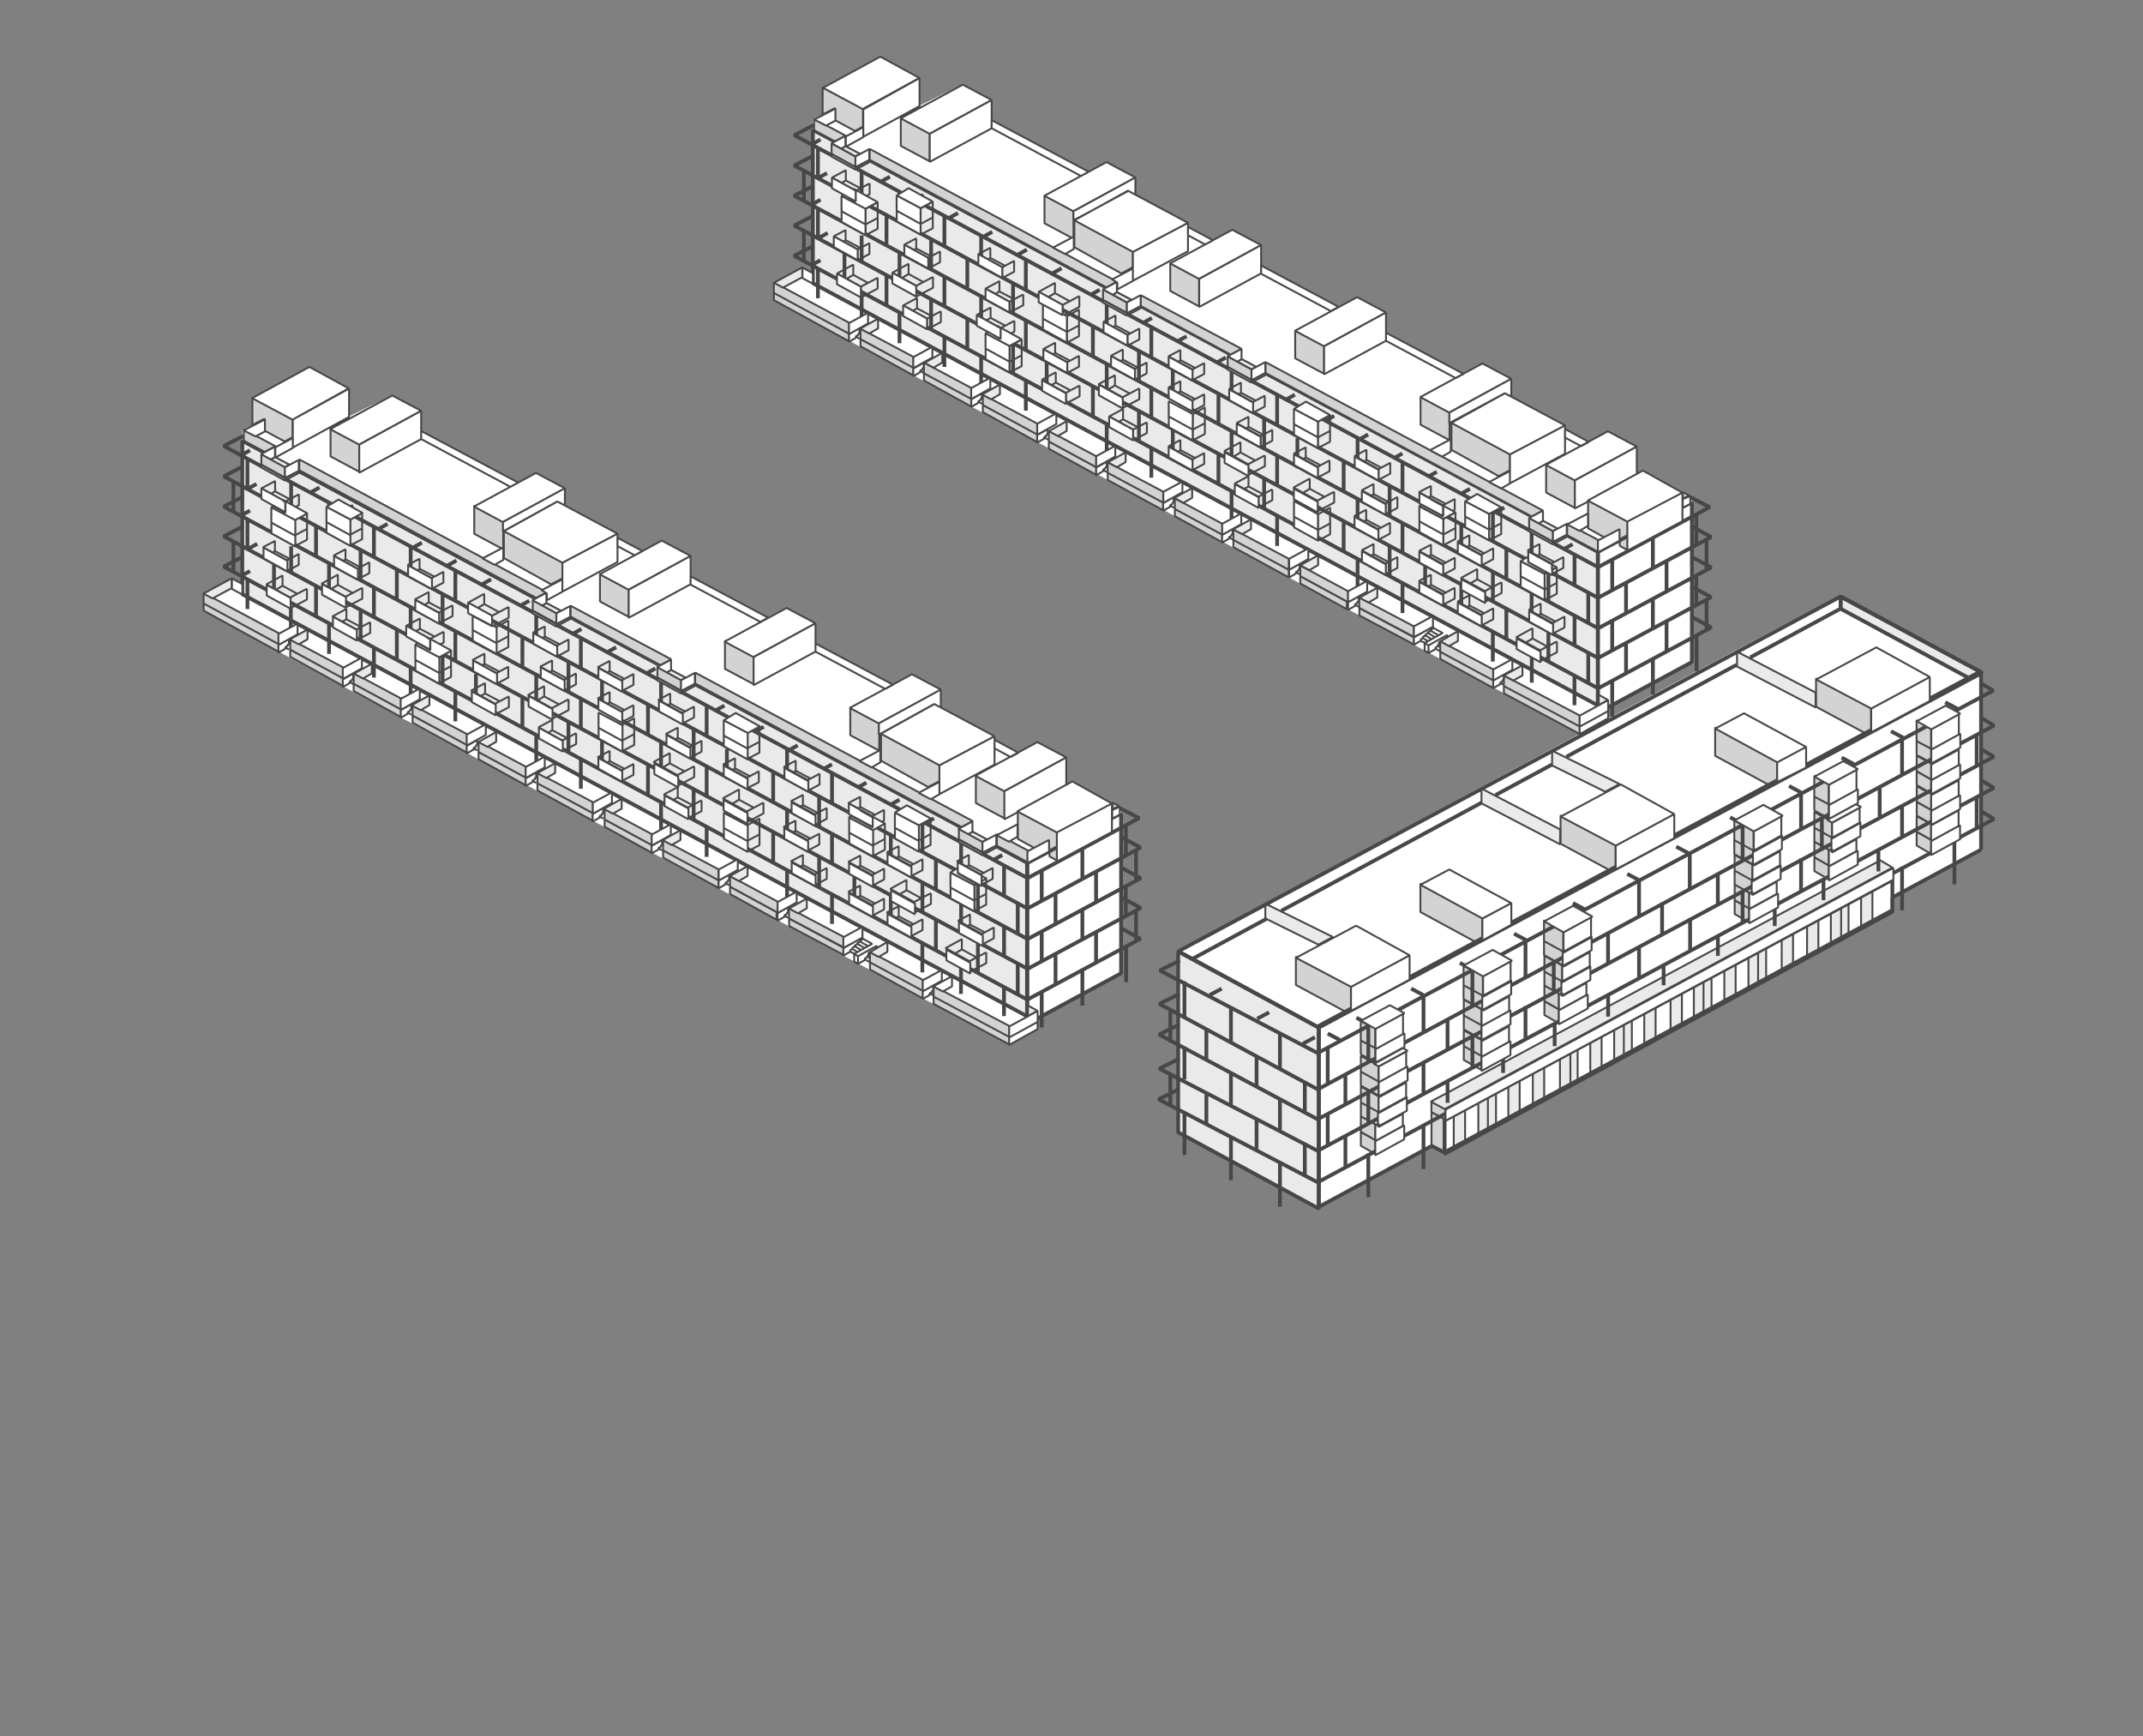 <svg xmlns="http://www.w3.org/2000/svg" viewBox="0 0 283.46 229.61"><rect x="0" y="0" width="283.46" height="229.61" fill="#808080" stroke="none"/><path d="M26.86 80.81v-2.23l3.81-2.12 1.38.75V56.86l1.29-.6v-3.59l7.58-4.13 5.19 2.83v3.73l5.73-2.83 3.81 2.02v2.66l12.85 6.83 2.34-1.27 3.81 2.02v2.28l6.95 3.71v.54l3.32 1.77 2.55-1.38 3.81 2.16v2.55l10.26 5.47 2.46-1.27 3.81 2.02v2.66l10.26 5.45 2.51-1.36 3.81 2.02v2.37l7.08 3.79v.47l3.17 1.72 2.54-1.4 3.81 2.02v3.61l.82-.44 6.5 3.57v21.8l-11.08 5.99v1.42l-3.77 2.1-106.6-57.36Zm182.08 16.25 3.77-2.1v-1.42l11.08-5.99v-21.8l-6.5-3.57-.82.44v-3.61l-3.81-2.02-2.54 1.4-3.17-1.72v-.47l-7.08-3.79v-2.37l-3.81-2.02-2.51 1.36-10.26-5.45v-2.66l-3.81-2.02-2.46 1.27-10.26-5.47V32.5l-3.81-2.16-2.55 1.38-3.32-1.77v-.54l-6.95-3.71v-2.28l-3.81-2.02-2.34 1.27-12.85-6.83v-2.66l-3.81-2.02-5.73 2.83v-3.73l-5.19-2.83-7.58 4.13v3.59l-1.29.6V36.1l-1.38-.75-3.81 2.12v2.23l106.62 57.38Zm-34.48 62.74 14.8-8.15 1.83.94 59.24-32.03v-1.68l11.76-6.34.14-23.61s-18.16-9.74-18.76-10.07-87.62 46.88-87.62 46.88v23.97l18.62 10.1Z" style="fill:#fff;stroke-width:0"/><path d="M211.36 93.3 107.52 37.46V17.17L211.36 73v20.3Zm-75.47 20.83L32.05 58.3v20.29l103.84 55.84v-20.3Zm19.95 11.66v23.97l18.62 10.1v-23.94l-18.62-10.12Zm87.62-46.93v1.65l17.09 9.23 1.53-.81-18.62-10.07Z" style="stroke-width:.5px;stroke:#474747;stroke-linejoin:bevel;fill:#eaeaea"/><path d="M114.15 14.33v2.42l-1.07.57-2.64-1.43V14.3l-1.63.85v-3.59l5.34 2.78Zm-.99 6.37L110 18.96v1.41l3.16 1.75V20.7Zm35.9 19.31-3.16-1.74v1.41l3.16 1.75v-1.42Zm16.49 8.85-3.16-1.74v1.41l3.16 1.75v-1.42Zm39.87 21.39-3.16-1.74v1.41l3.16 1.75v-1.42Zm-1.32-2.72-36.72-19.64v1.43l35.24 19 1.48-.79Zm-39.87-21.39-13.34-7.1v1.43l11.91 6.44 1.44-.77Zm34.69 44.6 10.04 5.35v-1.45l-10.04-5.3v1.4Zm-8.42-4.54 7.02 3.79v-1.45l-7.02-3.74v1.4Zm8.42 4.54v.96l10.04 5.38v-.99l-10.04-5.35Zm-19.13-10.32 7.23 3.87v-1.45l-7.23-3.82v1.4ZM197.53 91v-1l-7.02-3.79v.95l7.02 3.84Zm-25.54-14.81 6.34 3.46V78.2l-6.34-3.41v1.4Zm6.16 4.38v-1l-6.16-3.35v.95l6.16 3.4ZM155.4 67.31l6.28 3.41v-1.45l-6.28-3.36v1.4Zm6.28 4.42v-1l-6.28-3.41v.95l6.28 3.46Zm-22.95-13.34 6.28 3.41v-1.45l-6.28-3.36v1.4Zm6.28 4.42v-1l-6.28-3.41v.95l6.28 3.46Zm-22.8-13.45 6.28 3.41v-1.45l-6.28-3.36v1.4Zm6.28 4.42v-1l-6.28-3.41v.95l6.28 3.46Zm34.65 17.63 7.34 3.95v-1.45l-7.34-3.9v1.4Zm7.34 4.96v-1l-7.34-3.96v.95l7.34 4.01Zm-23.96-13.84 7.34 3.95v-1.45l-7.34-3.9v1.4Zm7.34 4.96v-1l-7.34-3.96v.95l7.34 4.01ZM130 53.58l7.23 3.91v-1.45L130 52.18v1.4Zm7.23 4.91v-1L130 53.56v.95l7.23 3.98Zm-23.41-13.62 7.02 3.79v-1.45l-7.02-3.74v1.4Zm7.02 4.8v-1l-7.02-3.83v.95l7.02 3.88Zm-18.48-10.93 9.96 5.4v-1.45l-9.96-5.35v1.4Zm9.96 6.41v-1l-9.96-5.41v.95l9.96 5.46Zm67.49 35.25v1l7.23 3.84v-1l-7.23-3.84Zm18.66 9.94.48.28m-51.18-53.36-32.75-17.57v1.43l31.34 16.89 1.41-.75Zm-35.9-19.31-2.42-1.29-1.77-.94v1.49l2.77 1.49 1.41-.75Zm99.53 55.04v-1.57l-4.11-2.18v1.54l4.11 2.21Zm-1.34-6.86v3.75l3.51 1.94.68-.37v.74l1.04.58v-3.85l-5.23-2.79Zm-1.72 1.05v-3.71l-3.83-2.04v3.71l3.83 2.05Zm-16.61-8.97V54.5l-3.83-2.04v3.71l3.83 2.05Zm-16.58-8.78v-3.71l-3.83-2.04v3.71l3.83 2.05Zm-16.53-8.91v-3.71l-3.83-2.04v3.71l3.83 2.05Zm-35.64-19.19v-3.71l-3.83-2.04v3.71l3.83 2.05Zm19.01 10.24v-3.71l-3.83-2.04v3.71l3.83 2.05Zm80.59 34.36.89-.39-.89-.45v.84Zm-189.2-13.3v3.59l1.63-.85v1.59l2.64 1.43 1.07-.57V55.4l-5.34-2.78Zm4.35 9.14-3.16-1.74v1.41l3.16 1.75v-1.42Zm35.9 19.31-3.16-1.74v1.41l3.16 1.75v-1.42Zm16.49 8.85-3.16-1.74v1.41l3.16 1.75v-1.42Zm39.87 21.39-3.16-1.74v1.41l3.16 1.75v-1.42Zm-1.32-2.72L91.95 88.96v1.43l35.24 19 1.48-.79ZM88.8 87.21l-13.34-7.1v1.43l11.91 6.44 1.44-.77Zm34.69 44.6 10.04 5.35v-1.45l-10.04-5.3v1.4Zm-8.42-4.54 7.02 3.79v-1.45l-7.02-3.74v1.4Zm8.42 4.54v.96l10.04 5.38v-.99l-10.04-5.35Zm-19.13-10.32 7.23 3.87v-1.45l-7.23-3.82v1.4Zm17.74 10.58v-1l-7.02-3.79v.95l7.02 3.84Zm-25.54-14.81 6.34 3.46v-1.45l-6.34-3.41v1.4Zm6.16 4.38v-1l-6.16-3.35v.95l6.16 3.4Zm-22.75-13.26 6.28 3.41v-1.45l-6.28-3.36v1.4Zm6.28 4.42v-1l-6.28-3.41v.95l6.28 3.46ZM63.3 99.46l6.28 3.41v-1.45l-6.28-3.36v1.4Zm6.28 4.42v-1l-6.28-3.41v.95l6.28 3.46Zm-22.8-13.45 6.28 3.41v-1.45l-6.28-3.36v1.4Zm6.28 4.42v-1l-6.28-3.41v.95l6.28 3.46Zm34.65 17.63 7.34 3.95v-1.45l-7.34-3.9v1.4Zm7.34 4.96v-1l-7.34-3.96v.95l7.34 4.01ZM71.09 103.6l7.34 3.95v-1.45l-7.34-3.9v1.4Zm7.34 4.96v-1l-7.34-3.96v.95l7.34 4.01ZM54.57 94.65l7.23 3.91v-1.45l-7.23-3.86v1.4Zm7.23 4.91v-1l-7.23-3.93v.95l7.23 3.98ZM38.39 85.94l7.02 3.79v-1.45l-7.02-3.74v1.4Zm7.02 4.8v-1l-7.02-3.83v.95l7.02 3.88ZM26.93 79.81l9.96 5.4v-1.45l-9.96-5.35v1.4Zm9.96 6.41v-1l-9.96-5.41v.95l9.96 5.46Zm67.49 35.25v1l7.23 3.84v-1l-7.23-3.84Zm18.66 9.94.48.28M72.34 78.33 39.59 60.76v1.43l31.34 16.89 1.41-.75Zm-35.9-19.31-2.42-1.29-1.77-.94v1.49l2.77 1.49 1.41-.75Zm99.53 55.04v-1.57l-4.11-2.18v1.54l4.11 2.21Zm-1.34-6.86v3.75l3.51 1.94.68-.37v.74l1.04.58v-3.85l-5.23-2.79Zm-1.72 1.05v-3.71l-3.83-2.04v3.71l3.83 2.05Zm-16.61-8.97v-3.71l-3.83-2.04v3.71l3.83 2.05ZM99.72 90.5v-3.71l-3.83-2.04v3.71l3.83 2.05Zm-16.53-8.91v-3.71l-3.83-2.04v3.71l3.83 2.05ZM47.55 62.4v-3.71l-3.83-2.04v3.71l3.83 2.05Zm19.01 10.24v-3.71l-3.83-2.04v3.71l3.83 2.05ZM147.15 107l.89-.39-.89-.45v.84Zm42.2 40.09v4.49l1.83.94v-4.45l-1.83-.98Zm64.17-35.26 1.92 1.11v-1.85l-1.92-1.1v1.84Zm1.92-.74v-2.1l-1.92-1.05v2.09l1.92 1.07ZM180 151.53l1.92 1.11v-1.85l-1.92-1.1v1.84Zm1.92-.74v-2.1l-1.92-1.05v2.09l1.92 1.07Zm58.07-35.58 1.92 1.11v-1.85l-1.92-1.1v1.84Zm1.92-.74v-2.1l-1.92-1.05v2.09l1.92 1.07Zm-48.29 25.73 2.35 1.31v-1.85l-2.35-1.3v1.84Zm2.35-.54v-2.1l-2.35-1.29v2.09l2.35 1.3Zm8.31-5.42 1.92 1.11v-1.85l-1.92-1.1v1.84Zm1.92-.74v-2.1l-1.92-1.05v2.09l1.92 1.07Zm47.33-25.63 1.92 1.11v-1.85l-1.92-1.1v1.84Zm1.92-.74v-2.1l-1.92-1.05v2.09l1.92 1.07Zm-26 13.76 1.92 1.11v-1.85l-1.92-1.1v1.84Zm1.92-.74v-2.1l-1.92-1.05v2.09l1.92 1.07Zm-51.36 27.5 2.35 1.31v-1.85l-2.35-1.3v1.84Zm2.35-.54v-2.1l-2.35-1.29v2.09l2.35 1.3Zm11.26-10.97 2.35 1.31v-1.85l-2.35-1.3v1.84Zm2.35-.54v-2.1l-2.35-1.29v2.09l2.35 1.3Zm8.31-5.26 2.35 1.31v-1.85l-2.35-1.3v1.84Zm2.35-.54v-2.1l-2.35-1.29v2.09l2.35 1.3Zm33.36-18.47 2.35 1.31v-1.85l-2.35-1.3v1.84Zm2.35-.54v-2.1l-2.35-1.29v2.09l2.35 1.3Zm11.18-6.96 1.92 1.11v-1.85l-1.92-1.1v1.84Zm1.92-.74v-2.1l-1.92-1.05v2.09l1.92 1.07Zm-26 13.9 2.35 1.31v-1.85l-2.35-1.3v1.84Zm2.35-.54v-2.1l-2.35-1.29v2.09l2.35 1.3ZM180 143.58l2.35 1.31v-1.85l-2.35-1.3v1.84Zm2.35-.54v-2.1l-2.35-1.29v2.09l2.35 1.3Zm57.63-35.84 1.92 1.03v-1.85l-1.92-1.01v1.84Zm1.92-.83v-2.68l-1.92-1.08v2.75l1.92 1.01Zm11.61-6.52 1.92 1.03v-1.85l-1.92-1.01v1.84Zm1.92-.83v-2.68l-1.92-1.08v2.75l1.92 1.01Zm-61.84 33.12 2.55 1.4v-1.85l-2.55-1.39v1.84Zm2.55-.45v-2.68l-2.55-1.46v2.75l2.55 1.39Zm8.09-5.38 2.55 1.4v-1.85l-2.55-1.39v1.84Zm2.55-.45v-2.68l-2.55-1.46v2.75l2.55 1.39Zm22.62-12.9 2.55 1.4v-1.85l-2.55-1.39v1.84Zm2.55-.45v-2.68l-2.55-1.46v2.75l2.55 1.39Zm-51.96 26.94 1.92 1.03v-1.85l-1.92-1.01v1.84Zm1.92-.83v-2.68l-1.92-1.08v2.75l1.92 1.01Zm7.43 8.49 1.83.98v-1.46l-1.83-.99v1.48Zm-65.06-43.8v-2.2l-7.75-4.18v3.68l6.24 3.48c.45-.24 1-.52 1.51-.78ZM74.4 76.5v-2.19l-7.75-4.18v3.68l6.24 3.47 1.51-.79Zm125.34-14.31V60l-7.75-4.18v3.68l6.24 3.47 1.51-.79Zm-49.88-26.86V33.2l-7.75-4.18v3.68l6.22 3.47 1.53-.84Zm46.21 88.95v-2.93l-8.19-4.47v3.74l7.46 4.05.72-.39Zm-17.37 9.29v-3.19l-7.29-3.85v3.74l6.7 3.61.59-.32Zm35.01-18.72v-3.15l-7.29-3.85v3.74l6.66 3.59.63-.34Zm21.35-11.42v-2.74l-8.19-4.47v3.74l7.28 3.95.9-.48Zm12.44-6.65v-3.2l-7.29-3.85v3.74l6.71 3.61.58-.31Z" style="fill:#d3d3d3;stroke-width:.25px;stroke:#474747;stroke-linejoin:bevel"/><path d="m135.14 48.42-1.61.85v-1.42l1.61-.86v1.43Zm0-1.43V44.9l-1.61.88v2.07l1.61-.86Zm40.8 22.24-1.61.86v1.42l1.61-.85v-1.43Zm0 0v-2.09l-1.61.88v2.07l1.61-.86Zm-16.57-13.26-1.61.86v1.42l1.61-.85v-1.43Zm0 0v-2.09l-1.61.88v2.07l1.61-.86Zm46.55 21.13-1.61.86v1.42l1.61-.85V77.1Zm0 0v-2.09l-1.61.88v2.07l1.61-.86Zm-13.4-7.26-1.61.86v1.42l1.61-.85v-1.43Zm0 0v-2.09l-1.61.88v2.07l1.61-.86Zm-49.8-26.8-1.61.86v1.42l1.61-.85v-1.43Zm0 0v-2.09l-1.61.88v2.07l1.61-.86Zm-26.63-14.21-1.61.86v1.42l1.61-.85v-1.43Zm0 0v-2.09l-1.61.88v2.07l1.61-.86Zm8.36 12.34-1.83.97v1.42l1.83-.96v-1.43Zm-3.71-.06.56-.33v-1.36l-1.84.98 1.28.7Zm0 0 1.88 1.03.62-.33-1.94-1.03-.56.33Zm2.64-12.35-1.61.86v1.42l1.61-.85v-1.43Zm0 0v-2.09l-1.61.88v2.07l1.61-.86Zm52.55 28.23-1.61.86v1.42l1.61-.85v-1.43Zm0 0V54.9l-1.61.88v2.07l1.61-.86Zm22.64 12.21-1.61.86v1.42l1.61-.85V69.2Zm0 0v-2.09l-1.61.88v2.07l1.61-.86Zm-83.54-44.94-1.83.97v1.42l1.83-.96v-1.43Zm-3.71-.06.56-.33v-1.36l-1.84.98 1.28.7Zm0 0 1.88 1.03.62-.33-1.94-1.03-.56.33Zm31.45 14.96-2.22 1.18v1.42l2.22-1.17v-1.43Zm-4.1.14.87-.52v-1.36l-2.15 1.18 1.28.7Zm0 0 1.88 1.03.94-.5-1.95-1.06-.87.52Zm-15.26-2.67-2.22 1.18v1.42l2.22-1.17v-1.43Zm-4.1.14.87-.52v-1.36l-2.15 1.18 1.28.7Zm0 0 1.88 1.03.94-.5-1.95-1.06-.87.52Zm-3.22-.03-2.22 1.18v1.42l2.22-1.17v-1.43Zm-4.1.14.87-.52V35l-2.15 1.18 1.28.7Zm0 0 1.88 1.03.94-.5-1.95-1.06-.87.52Zm22.19 5.55-1.83.97v1.42l1.83-.96v-1.43Zm-3.71-.06.56-.33v-1.36l-1.84.98 1.28.7Zm0 0 1.88 1.03.62-.33-1.94-1.03-.56.33Zm4.88-3.43-1.83.97v1.42l1.83-.96v-1.43Zm-3.71-.06.56-.33v-1.36l-1.84.98 1.28.7Zm0 0 1.88 1.03.62-.33-1.94-1.03-.56.33Zm20.06 16.97-1.83.97v1.42l1.83-.96v-1.43Zm-3.71-.06.56-.33V54.1l-1.84.98 1.28.7Zm0 0 1.88 1.03.62-.33-1.94-1.03-.56.33Zm2.71-12.33-1.57.84v1.42l1.57-.83v-1.43Zm-3.45-.2.3-.17v-1.36l-1.58.83 1.28.7Zm0 0 1.88 1.03.38-.19-1.94-1.03-.32.19Zm-13.11-8.75-1.57.84v1.42l1.57-.83v-1.43Zm-3.45-.2.3-.17v-1.36l-1.58.83 1.28.7Zm0 0 1.88 1.03.38-.19-1.94-1.03-.32.19Zm-6.35-1.05-1.57.84v1.42l1.57-.83v-1.43Zm-3.45-.2.3-.17v-1.36l-1.58.83 1.28.7Zm0 0 1.88 1.03.38-.19-1.94-1.03-.32.19Zm-5.89-.9-1.57.84v1.42l1.57-.83v-1.43Zm-3.45-.2.3-.17v-1.36l-1.58.83 1.28.7Zm0 0 1.88 1.03.38-.19-1.94-1.03-.32.19Zm31.17 15.11-1.57.84v1.42l1.57-.83v-1.43Zm-3.45-.2.3-.17v-1.36l-1.58.83 1.28.7Zm0 0 1.88 1.03.38-.19-1.94-1.03-.32.19Zm12.4 1.09-1.57.84v1.42l1.57-.83v-1.43Zm-3.45-.2.3-.17v-1.36l-1.58.83 1.28.7Zm0 0 1.88 1.03.38-.19-1.94-1.03-.32.19Zm11.06 4.39-1.57.84v1.42l1.57-.83v-1.43Zm-3.45-.2.3-.17v-1.36l-1.58.83 1.28.7Zm0 0 1.88 1.03.38-.19-1.94-1.03-.32.19Zm3.45-3.92-1.57.84v1.42l1.57-.83v-1.43Zm-3.45-.2.3-.17V46.3l-1.58.83 1.28.7Zm0 0 1.88 1.03.38-.19-1.94-1.03-.32.19Zm3.45 12.1-1.57.84v1.42l1.57-.83v-1.43Zm-3.45-.2.3-.17V58.2l-1.58.83 1.28.7Zm0 0 1.88 1.03.38-.19-1.94-1.03-.32.19Zm-13.03-8.74-1.83.97v1.42l1.83-.96v-1.43Zm-3.71-.06.56-.33v-1.36l-1.84.98 1.28.7Zm0 0 1.88 1.03.62-.33-1.94-1.03-.56.33Zm11.61.44-2.22 1.18v1.42l2.22-1.17v-1.43Zm-4.1.14.87-.52v-1.36l-2.15 1.18 1.28.7Zm0 0 1.88 1.03.94-.5-1.95-1.06-.87.52Zm21.69 13.22-1.83.97v1.42l1.83-.96v-1.43Zm-3.71-.06.56-.33v-1.36l-1.84.98 1.28.7Zm0 0 1.88 1.03.62-.33-1.94-1.03-.56.33Zm2.71-12.33-1.57.84v1.42l1.57-.83v-1.43Zm-3.45-.2.3-.17v-1.36l-1.58.83 1.28.7Zm0 0 1.88 1.03.38-.19-1.94-1.03-.32.19Zm4.45 4.72-1.57.84v1.42l1.57-.83v-1.43Zm-3.45-.2.3-.17v-1.36l-1.58.83 1.28.7Zm0 0 1.88 1.03.38-.19-1.94-1.03-.32.19Zm11.02 4.24-1.57.84v1.42l1.57-.83V60.9Zm-3.45-.2.3-.17v-1.36l-1.58.83 1.28.7Zm0 0 1.88 1.03.38-.19-1.94-1.03-.32.19Zm11.48.52-1.57.84v1.42l1.57-.83v-1.43Zm-3.45-.2.3-.17v-1.36l-1.58.83 1.28.7Zm0 0 1.88 1.03.38-.19-1.94-1.03-.32.19ZM192.42 66l-1.57.84v1.42l1.57-.83V66Zm-3.45-.2.3-.17v-1.36l-1.58.83 1.28.7Zm0 0 1.88 1.03.38-.19-1.94-1.03-.32.19Zm-4.13-.05-1.57.84v1.42l1.57-.83v-1.43Zm-3.45-.2.3-.17v-1.36l-1.58.83 1.28.7Zm0 0 1.88 1.03.38-.19-1.94-1.03-.32.19Zm2.47 3.6-1.57.84v1.42l1.57-.83v-1.43Zm-3.45-.2.3-.17v-1.36l-1.58.83 1.28.7Zm0 0 1.88 1.03.38-.19-1.94-1.03-.32.19Zm4.43 4.74-1.57.84v1.42l1.57-.83v-1.43Zm-3.45-.2.3-.17v-1.36l-1.58.83 1.28.7Zm0 0 1.88 1.03.38-.19-1.94-1.03-.32.19Zm11.04.28-1.57.84v1.42l1.57-.83v-1.43Zm-3.45-.2.3-.17v-1.36l-1.58.83 1.28.7Zm0 0 1.88 1.03.38-.19-1.94-1.03-.32.19Zm8.53-1.04-1.57.84v1.42l1.57-.83v-1.43Zm-3.45-.2.3-.17V70.8l-1.58.83 1.28.7Zm0 0 1.88 1.03.38-.19-1.94-1.03-.32.19Zm3.45 8.14-1.57.84v1.42l1.57-.83v-1.43Zm-3.45-.2.3-.17v-1.36l-1.58.83 1.28.7Zm0 0 1.88 1.03.38-.19-1.94-1.03-.32.19Zm-1.64-2.53-1.57.84V80l1.57-.83v-1.43Zm-3.45-.2.3-.17v-1.36l-1.58.83 1.28.7Zm0 0 1.88 1.03.38-.19-1.94-1.03-.32.19Zm-21.66-17.31-2.22 1.18v1.42l2.22-1.17v-1.43Zm-4.1.14.87-.52v-1.36l-2.15 1.18 1.28.7Zm0 0 1.88 1.03.94-.5-1.95-1.06-.87.52Zm13.26 4.67-2.22 1.18v1.42l2.22-1.17v-1.43Zm-4.1.14.87-.52V63.3l-2.15 1.18 1.28.7Zm0 0 1.88 1.03.94-.5-1.95-1.06-.87.52Zm33.57 19.66-2.22 1.18v1.42l2.22-1.17v-1.43Zm-4.1.14.87-.52V83.1l-2.15 1.18 1.28.7Zm0 0 1.88 1.03.94-.5-1.95-1.06-.87.52Zm-3.22-7.97-2.22 1.18v1.42l2.22-1.17v-1.43Zm-4.1.14.87-.52v-1.36l-2.15 1.18 1.28.7Zm0 0 1.88 1.03.94-.5-1.95-1.06-.87.52Zm12.42 4.41-1.57.84v1.42l1.57-.83v-1.43Zm-3.45-.2.3-.17v-1.36l-1.58.83 1.28.7Zm0 0 1.88 1.03.38-.19-1.94-1.03-.32.19Zm3.3-7.67-1.57.84v1.42l1.57-.83v-1.43Zm-3.45-.2.3-.17v-1.36l-1.58.83 1.28.7Zm0 0 1.88 1.03.38-.19-1.94-1.03-.32.19Zm-92.07-53.83 1.88 1.03.62-.33-1.94-1.03-.56.33Zm1.88 2.46v.31l1.83-.98v-.3l-1.83.96Zm34.02 16.85 1.88 1.03.62-.33-1.94-1.03-.56.33Zm1.88 2.46v.31l1.83-.98v-.3l-1.83.96Zm14.61 6.39 1.88 1.03.62-.33-1.94-1.03-.56.33Zm1.88 2.46v.31l1.83-.98v-.3l-1.83.96Zm37.99 18.93 1.88 1.03.62-.33-1.94-1.03-.56.33Zm1.88 2.46v.31l1.83-.98v-.3l-1.83.96Zm-5.24 18.34 1.21-.67v-1.35l-2.47 1.35 1.26.67Zm12.54 2.58-1.36-.76v1.49l1.36-.74Zm-19.86-9.11-2.37 1.33 1.2.64 1.16-.67v-1.3Zm-10.66-5.76-2.37 1.33 1.2.64 1.16-.67v-1.3Zm-7.83-4.28-2.37 1.33 1.2.64 1.16-.67v-1.3Zm-8.88-4.76-2.37 1.33 1.2.64 1.16-.67v-1.3Zm-7.78-4.14-2.37 1.33 1.2.64 1.16-.67v-1.3Zm-8.8-4.72-2.37 1.33 1.2.64 1.16-.67v-1.3Zm-7.8-4.12-2.37 1.33 1.2.64 1.16-.67v-1.3Zm-8.83-4.85-2.37 1.33 1.2.64 1.16-.67v-1.3Zm-7.62-4.19-2.37 1.33 1.2.64 1.16-.67v-1.3Zm-8.5-4.52-2.37 1.33 1.2.64 1.16-.67v-1.3Zm-10.02-6.77-3.76 2.03 1.2.64 2.55-1.37v-1.3ZM59.66 88.11l-1.61.86v1.42l1.61-.85v-1.43Zm0 0v-2.09l-1.61.88v2.07l1.61-.86Zm40.8 22.24-1.61.86v1.42l1.61-.85v-1.43Zm0 0v-2.09l-1.61.88v2.07l1.61-.86ZM83.89 97.09l-1.61.86v1.42l1.61-.85v-1.43Zm0 0V95l-1.61.88v2.07l1.61-.86Zm46.55 21.13-1.61.86v1.42l1.61-.85v-1.43Zm0 0v-2.09l-1.61.88v2.07l1.61-.86Zm-13.4-7.26-1.61.86v1.42l1.61-.85v-1.43Zm0 0v-2.09l-1.61.88v2.07l1.61-.86Zm-49.8-26.8-1.61.86v1.42l1.61-.85v-1.43Zm0 0v-2.09l-1.61.88v2.07l1.61-.86ZM40.61 69.95l-1.61.86v1.42l1.61-.85v-1.43Zm0 0v-2.09l-1.61.88v2.07l1.61-.86Zm8.36 12.34-1.83.97v1.42l1.83-.96v-1.43Zm-3.71-.06.56-.33v-1.36l-1.84.98 1.28.7Zm0 0 1.88 1.03.62-.33-1.94-1.03-.56.33Zm2.64-12.35-1.61.86v1.42l1.61-.85v-1.43Zm0 0v-2.09l-1.61.88v2.07l1.61-.86Zm52.55 28.23-1.61.86v1.42l1.61-.85v-1.43Zm0 0v-2.09l-1.61.88v2.07l1.61-.86Zm22.64 12.21-1.61.86v1.42l1.61-.85v-1.43Zm0 0v-2.09l-1.61.88v2.07l1.61-.86ZM39.54 65.38l-1.83.97v1.42l1.83-.96v-1.43Zm-3.71-.06.56-.33v-1.36l-1.84.98 1.28.7Zm0 0 1.88 1.03.62-.33-1.94-1.03-.56.33Zm31.45 14.96-2.22 1.18v1.42l2.22-1.17v-1.43Zm-4.1.14.87-.52v-1.36l-2.15 1.18 1.28.7Zm0 0 1.88 1.03.94-.5-1.95-1.06-.87.52Zm-15.26-2.67-2.22 1.18v1.42l2.22-1.17v-1.43Zm-4.1.14.87-.52v-1.36l-2.15 1.18 1.28.7Zm0 0 1.88 1.03.94-.5-1.95-1.06-.87.52Zm-3.22-.03-2.22 1.18v1.42l2.22-1.17v-1.43Zm-4.1.14.87-.52v-1.36l-2.15 1.18 1.28.7Zm0 0 1.88 1.03.94-.5-1.95-1.06-.87.52Zm22.19 5.55-1.83.97v1.42l1.83-.96v-1.43Zm-3.71-.06.56-.33V81.8l-1.84.98 1.28.7Zm0 0 1.88 1.03.62-.33-1.94-1.03-.56.33Zm4.88-3.43-1.83.97v1.42l1.83-.96v-1.43ZM56.15 80l.56-.33v-1.36l-1.84.98 1.28.7Zm0 0 1.88 1.03.62-.33-1.94-1.03-.56.33Zm20.06 16.97-1.83.97v1.42l1.83-.96v-1.43Zm-3.71-.06.56-.33v-1.36l-1.84.98 1.28.7Zm0 0 1.88 1.03.62-.33-1.94-1.03-.56.33Zm2.71-12.33-1.57.84v1.42l1.57-.83v-1.43Zm-3.45-.2.3-.17v-1.36l-1.58.83 1.28.7Zm0 0 1.88 1.03.38-.19-1.94-1.03-.32.19Zm-13.11-8.75-1.57.84v1.42l1.57-.83v-1.43Zm-3.45-.2.3-.17V73.9l-1.58.83 1.28.7Zm0 0 1.88 1.03.38-.19-1.94-1.03-.32.19Zm-6.35-1.05-1.57.84v1.42l1.57-.83v-1.43Zm-3.45-.2.3-.17v-1.36l-1.58.83 1.28.7Zm0 0 1.88 1.03.38-.19-1.94-1.03-.32.19Zm-5.89-.9-1.57.84v1.42l1.57-.83v-1.43Zm-3.45-.2.3-.17v-1.36l-1.58.83 1.28.7Zm0 0 1.88 1.03.38-.19-1.94-1.03-.32.19Zm31.17 15.11-1.57.84v1.42l1.57-.83v-1.43Zm-3.45-.2.3-.17v-1.36l-1.58.83 1.28.7Zm0 0 1.88 1.03.38-.19-1.94-1.03-.32.19Zm12.4 1.09-1.57.84v1.42l1.57-.83v-1.43Zm-3.45-.2.3-.17v-1.36l-1.58.83 1.28.7Zm0 0 1.88 1.03.38-.19-1.94-1.03-.32.19Zm11.06 4.39-1.57.84v1.42l1.57-.83v-1.43Zm-3.45-.2.3-.17v-1.36l-1.58.83 1.28.7Zm0 0 1.88 1.03.38-.19-1.94-1.03-.32.19Zm3.45-3.92-1.57.84v1.42l1.57-.83v-1.43Zm-3.45-.2.3-.17v-1.36l-1.58.83 1.28.7Zm0 0 1.88 1.03.38-.19-1.94-1.03-.32.19Zm3.45 12.1-1.57.84v1.42l1.57-.83v-1.43Zm-3.45-.2.3-.17v-1.36l-1.58.83 1.28.7Zm0 0 1.88 1.03.38-.19-1.94-1.03-.32.19Zm-13.03-8.74-1.83.97v1.42l1.83-.96v-1.43Zm-3.71-.06.56-.33v-1.36l-1.84.98 1.28.7Zm0 0 1.88 1.03.62-.33-1.94-1.03-.56.33Zm11.61.44-2.22 1.18v1.42l2.22-1.17v-1.43Zm-4.1.14.87-.52v-1.36l-2.15 1.18 1.28.7Zm0 0 1.88 1.03.94-.5-1.95-1.06-.87.52Zm21.69 13.22-1.83.97v1.42l1.83-.96v-1.43Zm-3.71-.06.56-.33v-1.36l-1.84.98 1.28.7Zm0 0 1.88 1.03.62-.33-1.94-1.03-.56.33Zm2.71-12.33-1.57.84v1.42l1.57-.83v-1.43Zm-3.45-.2.3-.17v-1.36l-1.58.83 1.28.7Zm0 0 1.88 1.03.38-.19-1.94-1.03-.32.19Zm4.45 4.72-1.57.84v1.42l1.57-.83v-1.43Zm-3.45-.2.3-.17v-1.36l-1.58.83 1.28.7Zm0 0 1.88 1.03.38-.19-1.94-1.03-.32.19Zm11.02 4.24-1.57.84v1.42l1.57-.83v-1.43Zm-3.45-.2.3-.17v-1.36l-1.58.83 1.28.7Zm0 0 1.88 1.03.38-.19-1.94-1.03-.32.19Zm11.48.52-1.57.84v1.42l1.57-.83v-1.43Zm-3.45-.2.3-.17v-1.36l-1.58.83 1.28.7Zm0 0 1.88 1.03.38-.19-1.94-1.03-.32.19Zm11.98 4.98-1.57.84v1.42l1.57-.83v-1.43Zm-3.45-.2.3-.17v-1.36l-1.58.83 1.28.7Zm0 0 1.88 1.03.38-.19-1.94-1.03-.32.19Zm-4.13-.05-1.57.84v1.42l1.57-.83v-1.43Zm-3.45-.2.3-.17v-1.36l-1.58.83 1.28.7Zm0 0 1.88 1.03.38-.19-1.94-1.03-.32.19Zm2.47 3.6-1.57.84v1.42l1.57-.83v-1.43Zm-3.45-.2.3-.17v-1.36l-1.58.83 1.28.7Zm0 0 1.88 1.03.38-.19-1.94-1.03-.32.19Zm4.43 4.74-1.57.84v1.42l1.57-.83v-1.43Zm-3.45-.2.3-.17v-1.36l-1.58.83 1.28.7Zm0 0 1.88 1.03.38-.19-1.94-1.03-.32.19Zm11.04.28-1.57.84v1.42l1.57-.83v-1.43Zm-3.45-.2.3-.17v-1.36l-1.58.83 1.28.7Zm0 0 1.88 1.03.38-.19-1.94-1.03-.32.19Zm8.53-1.04-1.57.84v1.42l1.57-.83v-1.43Zm-3.45-.2.3-.17v-1.36l-1.58.83 1.28.7Zm0 0 1.88 1.03.38-.19-1.94-1.03-.32.19Zm3.45 8.14-1.57.84v1.42l1.57-.83v-1.43Zm-3.45-.2.3-.17v-1.36l-1.58.83 1.28.7Zm0 0 1.88 1.03.38-.19-1.94-1.03-.32.19Zm-1.64-2.53-1.57.84v1.42l1.57-.83v-1.43Zm-3.45-.2.3-.17v-1.36l-1.58.83 1.28.7Zm0 0 1.88 1.03.38-.19-1.94-1.03-.32.19Zm-21.66-17.31-2.22 1.18v1.42l2.22-1.17v-1.43Zm-4.1.14.87-.52v-1.36l-2.15 1.18 1.28.7Zm0 0 1.88 1.03.94-.5-1.95-1.06-.87.52Zm13.26 4.67-2.22 1.18v1.42l2.22-1.17v-1.43Zm-4.1.14.87-.52v-1.36l-2.15 1.18 1.28.7Zm0 0 1.88 1.03.94-.5-1.95-1.06-.87.52Zm33.57 19.66-2.22 1.18v1.42l2.22-1.17v-1.43Zm-4.1.14.87-.52v-1.36l-2.15 1.18 1.28.7Zm0 0 1.88 1.03.94-.5-1.95-1.06-.87.52Zm-3.22-7.97-2.22 1.18v1.42l2.22-1.17v-1.43Zm-4.1.14.87-.52v-1.36l-2.15 1.18 1.28.7Zm0 0 1.88 1.03.94-.5-1.95-1.06-.87.52Zm12.42 4.41-1.57.84v1.42l1.57-.83v-1.43Zm-3.45-.2.3-.17v-1.36l-1.58.83 1.28.7Zm0 0 1.88 1.03.38-.19-1.94-1.03-.32.19Zm3.3-7.67-1.57.84v1.42l1.57-.83v-1.43Zm-3.45-.2.3-.17v-1.36l-1.58.83 1.28.7Zm0 0 1.88 1.03.38-.19-1.94-1.03-.32.19ZM35.81 60.77l1.88 1.03.62-.33-1.94-1.03-.56.33Zm1.88 2.46v.31l1.83-.98v-.3l-1.83.96Zm34.02 16.85 1.88 1.03.62-.33-1.94-1.03-.56.33Zm1.88 2.46v.31l1.83-.98v-.3l-1.83.96Zm14.61 6.39 1.88 1.03.62-.33-1.94-1.03-.56.33Zm1.88 2.46v.31l1.83-.98v-.3l-1.83.96Zm37.99 18.93 1.88 1.03.62-.33-1.94-1.03-.56.33Zm1.88 2.46v.31l1.83-.98v-.3l-1.83.96Zm7.3 20.92-1.36-.76v1.49l1.36-.74Zm-19.86-9.11-2.37 1.33 1.2.64 1.16-.67v-1.3Zm-10.66-5.76-2.37 1.33 1.2.64 1.16-.67v-1.3Zm-7.83-4.28-2.37 1.33 1.2.64 1.16-.67v-1.3Zm-8.88-4.76-2.37 1.33 1.2.64 1.16-.67v-1.3Zm-7.78-4.14-2.37 1.33 1.2.64 1.16-.67v-1.3Zm-8.8-4.72-2.37 1.33 1.2.64 1.16-.67v-1.3Zm-7.8-4.12-2.37 1.33 1.2.64 1.16-.67v-1.3Zm-8.83-4.85-2.37 1.33 1.2.64 1.16-.67v-1.3Zm-7.62-4.19-2.37 1.33 1.2.64 1.16-.67v-1.3Zm-8.5-4.52-2.37 1.33 1.2.64 1.16-.67v-1.3Zm-10.02-6.77-3.76 2.03 1.2.64 2.55-1.37v-1.3Zm160.42 70.22 59.24-31.96-1.62-.95-59.45 31.91 1.83.99Zm1.2.82v4.32l1.5-.87v-4.26l-1.5.82Zm7.22-3.89v4.32l1.5-.87v-4.26l-1.5.82Zm3.24-1.73v4.32l1.5-.87v-4.26l-1.5.82Zm7.6-4.04v4.32l1.5-.87v-4.26l-1.5.82Zm7.14-3.88v4.32l1.5-.87v-4.26l-1.5.82Zm3.48-1.87v4.32l1.5-.87v-4.26l-1.5.82Zm7.11-3.85v4.32l1.5-.87v-4.26l-1.5.82Zm7.59-4.07v4.32l1.5-.87v-4.26l-1.5.82Zm3.35-1.79v4.32l1.5-.87v-4.26l-1.5.82Zm7.15-3.82v4.32l1.5-.87v-4.26l-1.5.82Zm-50.63 27.22v4.32l2.34-1.33v-4.26l-2.34 1.27Zm10.8-5.82v4.32l2.34-1.33v-4.26l-2.34 1.27Zm7.17-3.82v4.32l2.34-1.33v-4.26l-2.34 1.27Zm10.54-5.71v4.32l2.34-1.33v-4.26l-2.34 1.27Zm7.22-3.88v4.32l2.34-1.33v-4.26l-2.34 1.27Zm10.9-5.87v4.32l2.34-1.33v-4.26l-2.34 1.27Zm-65.87 3.22-8.93-4.41v1.96l7.02 3.47 1.91-1.02Zm37.93-20.23-8.93-4.41v1.96l7.02 3.47 1.91-1.02Zm-7.87 6.01-10.4-5.41v1.96l10.4 5.42v-1.97Zm33.8-18.1-10.4-5.41v1.96l10.4 5.42V91.6Z" style="stroke-width:.25px;stroke:#474747;stroke-linejoin:bevel;fill:#eaeaea"/><path d="m167.57 121.5-9.79 5.29m38.21-20.64-26.52 14.32m35.82-19.35-7.48 4.04m31.88-17.22-22.5 12.15m36.27-21.24v1.65l-11.96 6.46m-7.71-20.55L211.35 73v21.28l12.44-6.72V66.41M113.97 39v3.54m88.64 43.77v3.98m-64.16-42.31v3.98m50.06 26.79v-3.98m-33.38-26.02v3.98m0 4.04v3.98m68.49 20.76 2.73 1.48-14.96 8.05-106.34-57.21 2.58-1.33m115.98 45 2.73 1.48-14.96 8.05-106.32-57.2 2.58-1.33m115.98 45.07 2.73 1.48-14.96 8.05-106.33-57.21 2.58-1.33m4.06 8.93v3.98m34.69 10.73v3.98m0 7.86v-3.98m0-15.99v3.98m-10.7 2.34v-3.98m0 7.92v3.98m0-16.05v-3.98m-10.77 6.28v-3.98m0 11.95v-3.98m0-16.1v3.98m-5.94.91v3.98m0 4.09v3.98m0-20.19v3.98m-10.79-1.52v3.98m0 3.83v3.98m0-19.93v3.98m21.59 15.75v3.98m0 3.87v3.98m0-15.98v-3.98m41.83 30.82v-3.98m-8.71-.86v3.98m0 3.86v3.98m0-15.97v-3.98m16.67 21.08v-3.98m0 11.9v-3.98m0-12.07v-3.98m13.72 11.41v3.98m0 4.04v3.98m9.3-2.98v3.98m0-12.12v3.98m21.01-4.67 2.73 1.48-14.96 8.05-106.31-57.18 2.58-1.33M210.08 78.4v3.98m-1.81-5.01v-3.98m0 8.04v3.98m-10.8-17.8v3.98m0 4.05v3.98m1.78-3.08v-3.98m0 12v-3.98m5.56 3.02v3.97m0-11.86v3.81m-27.08-14.64V60.9m0 8.02v3.98m6.08-4.66v-3.98m0 8.02v3.98m-22.64-24.23v3.98m0 8.02v-3.98m6.04-4.75v3.98m0 4.04v3.98m-22.65-24.21v3.98m0 4.04v3.98m6.09-8.76v3.98m0 8.02v-3.98m-22.7-20.23v3.98m0 4.04v3.98m6.05-8.74v3.98m0 4.04v3.98m-10.84-17.82v3.98m0 4.04v3.98m-5.9-11.19v-3.98m0 8.02v3.98m-10.93-14v-3.98m0 8.02v3.98m79.18 34.77v3.98m22.75 16.13v3.98m-10.8-5.78v-3.98m-11.95-6.41v3.98m0-20.04v3.98m-16.58-4.8v3.98m0 4.02v3.98m0-20.11v3.98m-16.64-4.79v3.98m0 3.94v3.98m0-20.03v3.98m60.96 30.85V74m5.38-2.95v3.98m5.75-6.99v3.98m1.35-.69v3.98m-5.29 2.81v-3.98m-5.36 2.91v3.98m-5 5.29v3.98m10.36-8.18v3.98m-5.36-1.07v3.98m-1.83 5.76v-4.78m5.38-2.91v4.78m5.78-7.88v4.78m-11.16-2.77v-3.98m5.38-2.9v3.98m5.74-3.13v-3.98m1.36 3.22v3.98m-2.21-17.45 2.62 1.35-14.76 7.94-106.32-57.14 2.58-1.33m6.33 6.02v3.98m0 8.13v-3.54m-5.44-12.69-1.19.66m2.05 3.79-1.19.66m.33 2.86-1.19.66m2.14 3.74-1.19.66m.23 2.94-1.19.66m10.38-11.71-1.19.66m5.66 1.76-1.19.66m5.73 1.73-1.19.66m9.11 4.84 1.19-.66m4.58 2.47-1.19.66m6.24 2.18-1.19.66m8.1 3.07-1.19.66m5.77 1.76-1.19.66m6.38 2.15-1.19.66m10.33 4.26-1.19.66m6.39 2.14-1.19.66m5.68 1.8-1.19.66m5.72 1.85-1.19.66m5.74 1.77-1.19.66m5.57 1.59-1.19.66m5.74 1.81-1.19.66m10.23 4.19-1.19.66m-75.58-41.97-1.19.66m18.23 76.25v21.15l-12.44 6.72v-21.28l12.44-6.59M38.47 80.17v3.54m88.64 47.75v-3.98M62.95 89.15v3.98m50.06 22.81v3.98M79.63 93.9v-3.98m0 12v-3.98m68.49 24.74 2.73 1.48-14.96 8.05L29.6 74.94l2.58-1.33m115.98 45 2.73 1.48-14.96 8.05L29.6 70.93l2.58-1.33m115.98 45.07 2.73 1.48-14.96 8.05L29.6 67l2.58-1.33m4.06 8.93v3.98m34.69 10.73v3.98m0 3.87v3.98m0-19.97v3.98m-10.7-1.64v3.98m0 3.94v3.98m0-20.04v3.98m-10.77 2.3v-3.98m0 7.97v3.98m0-16.1v-3.98m-5.94 4.89v3.98m0 4.09v3.98m0-20.19v3.98m-10.79 2.46v-3.98m0 7.82v3.98m0-19.93v3.98m21.59 19.73v-3.98m0 11.83V88.2m0-15.98v3.98m41.83 22.86v3.98m-8.71-4.84v3.98m0 3.86v3.98m0-19.96v3.98m16.67 13.12v3.98m0 7.92v-3.98m0-12.07v-3.98m13.72 11.41v3.98m0 4.04v3.98m9.3-2.98v3.98m0-12.12v3.98m21.01-4.67 2.73 1.48-14.96 8.05L29.6 63l2.58-1.33m102.44 61.82v-3.98m-1.81-5.01v3.98m0 4.05v3.98m-10.8-17.8v3.98m0 8.04v-3.98m1.78-3.08v3.98m0 8.02v-3.98m5.56 6.99v-3.97m0-7.88v3.81m-27.08-18.62V106m0 4.04v3.98m6.08-8.65v3.98m0 4.04v3.98M85.71 93.14v3.98m0 4.04v3.98m6.04-4.75v-3.98m0 8.02v3.98M69.1 84.2v3.98m0 4.04v3.98m6.09-8.76v3.98m0 4.04v3.98m-22.7-24.21v3.98m0 8.02v-3.98m6.05-4.76v3.98m0 8.02v-3.98M47.7 72.67v3.98m0 4.04v3.98M41.8 69.5v3.98m0 8.02v-3.98m-10.93-14v3.98m0 8.02v-3.98m79.18 42.74v-3.98m22.75 20.11v3.98m-10.8-5.78v-3.98m-11.95-2.43v-3.98m0-16.05v3.98m-16.58-4.8v3.98m0 8v-3.98m0-16.13v3.98m-16.64-4.79v3.98m0 3.94v3.98m0-20.03v3.98m60.96 30.85v-3.98m5.38-2.95v3.98m5.75-6.99v3.98m1.35 3.29v-3.98m-5.29 2.81v3.98m-5.36-1.07v3.98m-5 9.27v-3.98m10.36-4.2v3.98m-5.36-1.07v3.98m-1.83.98v4.78m5.38-7.69v4.78m5.78-7.88v4.78m-11.16-6.75v3.98m5.38-6.89v3.98m5.74-7.11v3.98m1.36-.76v3.98m-2.21-17.45 2.62 1.35-14.76 7.94L29.6 58.99l2.58-1.33m6.33 6.02v3.98m0 4.59v3.54m-5.44-16.23-1.19.66m2.05 3.79-1.19.66m.33 2.86-1.19.66m2.14 3.74-1.19.66m-.95 3.6 1.19-.66m9.19-11.05-1.19.66m5.66 1.76-1.19.66m5.73 1.73-1.19.66m10.3 4.19-1.19.66m5.77 1.82-1.19.66m6.24 2.18-1.19.66m8.1 3.07-1.19.66m5.77 1.76-1.19.66m5.19 2.8 1.19-.66m9.14 4.91-1.19.66m6.39 2.14-1.19.66m5.68 1.8-1.19.66m5.72 1.85-1.19.66m5.74 1.77-1.19.66m5.57 1.59-1.19.66m5.74 1.81-1.19.66m10.23 4.19-1.19.66M54.61 72.44l1.19-.66m118.64 64.13-18.62-10.07 87.62-46.93 18.76 10.07-87.76 46.93Zm24.38 3.2v2.8m13.89-10.25v2.8m-7.07 1.1v2.8m14.41-10.85v2.8m7.18-6.68v2.8m7.52-6.75v2.8m6.45-6.22v2.8m7.26-6.61v2.8m-57.39 32.92 59.24-31.81v4.23l-59.24 32.03v-4.45Zm71.01-40.85 1.66 1-89.44 48.05-21.05-10.98 2.66-1.32m106.16-40.86 1.66 1-89.44 48-20.94-10.88 2.66-1.32m106.05-40.92 1.66 1-89.43 47.95-20.97-11.21 2.66-1.32m106.1-40.55 1.66 1-89.44 48.12-20.95-11.31 2.66-1.32m105.97-41.11 1.66 1-89.35 47.94-20.88-10.93 2.66-1.32m32.22 4.74v4.83m3.18-1.86v4.1m-13.51 11.33v4.1m0-12.25v4.1m-5.37 5.21v4.1m0-12.47v4.1m-6.38.96v4.1m0-12.47v4.1m-6.64.82v4.1m0-12.47v4.1m-4.77 1.86v4.1m0-12.47v4.1m57.9-14.54v4.1m-7.18-.2v4.1m14.33-12.02v4.1m7.37-7.83v4.1m21.41-15.81v4.1m12.83-10.79v4.1m0 3.99v4.1m-20.48-1.15v4.1m-49.51 30.72v2.8m-3.18-5.48v4.34m-12.67-6.08v4.83m0 3.81v4.34m19.14-23.36v4.83m0 3.81v4.34m7.02-16.82v4.83m0 3.81v4.34m15.02-20.9v4.83m0 3.81v4.34m13.7-20.35v4.83m0 3.81v4.34m7.73-17.23v4.83m0 3.81v4.34m13.36-20.08v4.83m0 3.81v4.34m-28.08 1.9v4.83m.04 3.92v4.34m28.04-11.14v5.79m6.92-9.23v5.79m-77.52 18.62v4.83m0 3.81v4.34m0 3.98v5.79m7.3-9.5v5.79m-18.99-17.99v4.83m0 3.81v4.34m0 4.2v5.79m-6.48-26.48v4.83m0 3.81v4.34m0 4.2v5.79m-6.15-26.3v4.83m0 3.81v4.34m0 4.2v5.79m18.95-16.07 1.58.84m-3.27-.34-1.58.84m-4.48-4.13-1.58.84m-4.69-3.98-1.58.84m19.39 3 1.58.84m5.67-4.69 1.58.84m6.44-3.4-1.58-.84m8.75-3.02-1.58-.84m7.79-4.05 1.58.84m5.6-4.7 1.58.84m6.48-3.6-1.58-.84m7.13-3.88 1.58.84m6.21-4.98 1.58.84m5.38-4.6 1.58.84m4.95-4.33 1.58.84m5.59-4.67 1.58.84m3.17 18.65-11.76 6.34v1.68l-59.24 32.03s-1.22-.63-1.67-.86l-14.96 8.07v-23.94l87.62-46.93v23.61Z" style="fill:none;stroke-width:.5px;stroke:#474747;stroke-linejoin:bevel"/><path d="m205.31 76.09-3.16-1.75v-1.41l3.16 1.74v1.42Zm-71.78-28.25-3.16-1.74v1.41l3.16 1.75v-1.42Zm0 0v-2.07l-3.17-1.68v2.01l3.17 1.74Zm40.8 22.24-3.16-1.74v1.41l3.16 1.75v-1.42Zm0 0v-2.07l-3.17-1.74v2.07l3.17 1.74Zm-16.57-13.26-3.16-1.74v1.41l3.16 1.75v-1.42Zm0 0v-2.07l-3.17-1.68v2.01l3.17 1.74Zm46.55 21.13-3.16-1.74v1.41l3.16 1.75v-1.42Zm0 0v-2.07l-3.17-1.68v2.01l3.17 1.74Zm-13.4-7.26-3.16-1.74v1.41l3.16 1.75v-1.42Zm0 0v-2.07l-3.17-1.68v2.01l3.17 1.74Zm-49.8-26.8-3.16-1.74v1.41l3.16 1.75v-1.42Zm-26.63-14.21-3.16-1.74v1.41l3.16 1.75v-1.42Zm0 0v-2.07l-3.17-1.68v2.01l3.17 1.74Zm8.14 12.45-3.16-1.74v1.41l3.16 1.75v-1.42Zm-.85-12.52-3.16-1.74v1.41l3.16 1.75v-1.42Zm0 0v-2.07l-3.17-1.68v2.01l3.17 1.74Zm0-2.07 1.61-.88-3.19-1.77-1.58.96 3.17 1.68Zm52.55 30.3-3.16-1.74v1.41l3.16 1.75v-1.42Zm0 0v-2.07l-3.17-1.68v2.01l3.17 1.74Zm0-2.07 1.61-.88-3.19-1.77-1.58.96 3.17 1.68Zm22.64 14.28-3.16-1.74v1.41l3.16 1.75v-1.42Zm0 0v-2.07l-3.17-1.68v2.01l3.17 1.74Zm0-2.07 1.61-.88-3.19-1.77-1.58.96 3.17 1.68ZM112.9 24.97l-.09.05.38.21v1.42l-1.6-.89-.28.17 3.17 1.68 1.61-.88-3.19-1.77Zm27.65 16.55v.17l-2.6-1.39v1.85l3.17 1.74v-2.07l-.57-.3Zm-19.36-3.71-3.16-1.74v1.41l3.16 1.75v-1.42Zm-7.32.11-3.16-1.74v1.41l3.16 1.75v-1.42Zm18.07 5.2-.05.03.46.25v1.42l-1.68-.93-.31.19 3.17 1.68 1.61-.88-3.19-1.77Zm1.58-3.21-3.16-1.74v1.41l3.16 1.75v-1.42Zm16.35 16.91-3.16-1.74v1.41l3.16 1.75v-1.42Zm-.74-12.53-3.16-1.74v1.41l3.16 1.75v-1.42Zm-16.56-8.95-3.16-1.74v1.41l3.16 1.75v-1.42Zm-9.79-1.24-3.16-1.74v1.41l3.16 1.75V34.1Zm-9.33-1.1-3.16-1.74v1.41l3.16 1.75V33Zm27.72 14.92-3.16-1.74v1.41l3.16 1.75v-1.42Zm8.95.9-3.16-1.74v1.41l3.16 1.75v-1.42Zm7.62 4.2-3.16-1.74v1.41l3.16 1.75v-1.42Zm0-4.11-3.16-1.74v1.41l3.16 1.75v-1.42Zm0 11.91-3.16-1.74v1.41l3.16 1.75v-1.42ZM141 52.02l-3.16-1.74v1.41l3.16 1.75v-1.42Zm7.51.59-3.16-1.74v1.41l3.16 1.75v-1.42Zm17.98 13.16-3.16-1.74v1.41l3.16 1.75v-1.42Zm-.74-12.53-3.16-1.74v1.41l3.16 1.75v-1.42Zm1 4.53-3.16-1.74v1.41l3.16 1.75v-1.42Zm7.57 4.05-3.16-1.74v1.41l3.16 1.75v-1.42Zm8.03.32-3.16-1.74v1.41l3.16 1.75v-1.42ZM189.3 66l-.06.03 1.63.9v1.36l-2.84-1.52-.32.19 3.17 1.68 1.61-.88-3.19-1.77Zm-6 .69-3.16-1.74v1.41l3.16 1.75v-1.42Zm-.97 3.4-3.16-1.74v1.41l3.16 1.75v-1.42Zm.98 4.55-3.16-1.74v1.41l3.16 1.75v-1.42Zm7.59.08-3.16-1.74v1.41l3.16 1.75v-1.42Zm5.09-1.24-3.16-1.74v1.41l3.16 1.75v-1.42Zm0 7.95-3.16-1.74v1.41l3.16 1.75v-1.42Zm-5.09-2.72-3.16-1.74v1.41l3.16 1.75v-1.42Zm-25.76-17.16-3.16-1.74v1.41l3.16 1.75v-1.42Zm9.16 4.81-3.16-1.74v1.41l3.16 1.75v-1.42Zm29.47 19.81-3.16-1.74v1.41l3.16 1.75v-1.42Zm-7.32-7.83-3.16-1.74v1.41l3.16 1.75v-1.42Zm8.98 4.21-3.16-1.74v1.41l3.16 1.75v-1.42Zm-.15-7.86v.67l.62-.34-.62-.34Zm-3.16-.33v-.74l-.99.61 3.17 1.68.31-.17-2.48-1.38Zm-87.14-54.64-1.83.97v1.42l1.83-.96v-1.43Zm-3.71-.06.56-.33v-1.36l-1.84.98 1.28.7Zm1.88 2.46-3.16-1.75v.33l3.16 1.74v-.31Zm37.73 16.92-1.83.97v1.42l1.83-.96v-1.43Zm-3.71-.06.56-.33v-1.36l-1.84.98 1.28.7Zm1.88 2.46-3.16-1.75v.33l3.16 1.74v-.31Zm18.32 6.45-1.83.97v1.42l1.83-.96v-1.43Zm-3.71-.06.56-.33v-1.36l-1.84.98 1.28.7Zm1.88 2.46-3.16-1.75v.33l3.16 1.74v-.31Zm41.7 18.99-1.83.97v1.42l1.83-.96v-1.43Zm-3.71-.06.56-.33v-1.36l-1.84.98 1.28.7Zm1.88 2.46-3.16-1.75v.33l3.16 1.74v-.31Zm7.3 20.92-3.77 2.06v1.45l3.77-2.06V92.6Zm0 2.4v-.95l-3.77 2.06v.99l3.77-2.1Zm-15.2-4.99 2.53-1.42v-1.42l-2.53 1.38V90Zm-10.5-5.7 2.53-1.42v-1.42l-2.53 1.38v1.45Zm11.9 4.92-1.4.79v1l.92-.53v-.21l.31-.16v-.15l.16-.1v-.64Zm-20.6-9.57 2.53-1.42v-1.42l-2.53 1.38v1.45Zm-7.79-4.3 2.53-1.42v-1.42l-2.53 1.38v1.45Zm-8.86-4.62 2.53-1.42V67.9l-2.53 1.38v1.45Zm-7.79-4.22 2.53-1.42v-1.42l-2.53 1.38v1.45Zm-8.88-4.72 2.53-1.42v-1.42l-2.53 1.38v1.45Zm-7.8-4.29 2.53-1.42v-1.42l-2.53 1.38v1.45Zm-8.73-4.72 2.53-1.42v-1.42l-2.53 1.38v1.45Zm-7.66-4.09 2.53-1.42v-1.42l-2.53 1.38v1.45Zm-8.51-4.5 2.53-1.42v-1.42l-2.53 1.38v1.45Zm67.42 34.68-1.4.79v1l.92-.53v-.21l.31-.16v-.15l.16-.1v-.64Zm7.3 5.4v1l.92-.53v-.21l.28-.15v-.15l.3-.16v-.12l.34-.19v-.15l.35-.17v-.13l.35-.19v-.25l-1.14.64-1.4.75Zm1.94 1.08-.51-.31v1.02l.51.29v-1Zm-.51-.31 2.39-1.33-1.24-.67m-1.65 1.71.57.3m-.29-.65.68.4m-.38-.77.85.51m-.52-.84.99.58m-.64-.88 1.1.62m-.43 1.74.63.39m-.32-.76.32.19m-1.55-.21v1l.92-.53v-.21l.31-.16v-.15l.16-.1v-.29l.14-.1.96-.55v-.3l-1.1.59-1.4.79Zm-17.04-10.79-1.4.79v1l.92-.53v-.21l.31-.16v-.15l.16-.1v-.64Zm-8.86-4.61-1.4.79v1l.92-.53v-.21l.31-.16v-.15l.16-.1v-.64Zm-7.8-4.21-1.4.79v1l.92-.53v-.21l.31-.16v-.15l.16-.1v-.64Zm-8.86-4.71-1.4.79v1l.92-.53v-.21l.31-.16v-.15l.16-.1v-.64Zm-7.8-4.3-1.4.79v1l.92-.53v-.21l.31-.16v-.15l.16-.1v-.64Zm-8.72-4.73-1.4.79v1l.92-.53v-.21l.31-.16v-.15l.16-.1v-.64Zm-7.67-4.06-1.4.79v1l.92-.53v-.21l.31-.16v-.15l.16-.1v-.64Zm-8.51-4.55-1.4.79v1l.92-.53v-.21l.31-.16v-.15l.16-.1v-.64Zm-6.17-7.28-1.38-.75v1.4l1.38.73v-1.38Zm107.73 32.85v3.85l7.29-3.92v-3.76l-7.29 3.83Zm0 0 7.29-3.83-5.23-2.92-7.29 3.96 5.23 2.79Zm-3.89 4.07 2.86-1.54v-1.54l-2.86 1.51v1.57Zm1.32-16.02-8.21 4.45 3.81 2.04 8.21-4.47-3.81-2.02Zm-4.37 6.5v3.71l1.72-.9v-.15l6.47-3.52v-3.61l-8.19 4.47Zm-12.23-15.47-8.21 4.45 3.81 2.04 8.21-4.47-3.81-2.02Zm-4.37 6.5v1.45l.24-.19 7.08-3.82.87.46V50.1l-8.19 4.47Zm-12.2-15.27-8.21 4.45 3.81 2.04 8.21-4.47-3.81-2.02Zm-4.37 6.5v3.71l8.19-4.44v-3.74l-8.19 4.47Zm-12.15-15.41-8.21 4.45 3.81 2.04 8.21-4.47-3.81-2.02Zm-4.37 6.5v3.71l8.19-4.44v-3.74l-8.19 4.47ZM127.35 11.2l-8.21 4.45 3.81 2.04 8.21-4.47-3.81-2.02Zm-4.37 6.5v3.71l8.19-4.44v-3.74l-8.19 4.47Zm-8.79-3.32v3.71l7.44-4.06v-3.74l-7.44 4.09Zm32.17 7.06-8.21 4.45 3.81 2.04 8.21-4.47-3.81-2.02Zm-4.37 6.5v1.19l1.91-1 5.35-2.88.93.5v-2.28l-8.19 4.47Zm80.59 39.21 1-.51V65.6l-1 .42v1.13Zm-39.24-22.07 9.22 4.93 1.03-.56L183.33 44v1.08ZM207 57.87l2.14 1.14 1.03-.56-3.16-1.71-.02 1.13Zm-40.19-21.66 9.22 4.93 1.03-.56-10.26-5.47v1.1Zm-35.64-19.25 11.81 6.32 1.03-.56-12.85-6.83v1.07Zm25.96 14.15 2.29 1.23 1.03-.56-3.32-1.77v1.1Zm42.59 29 7.29-3.85-7.95-4.25-7.08 3.92 7.75 4.18Zm0 0v3.82l7.29-3.92v-3.74l-7.29 3.85Zm0 2.19-2.75 1.45 1.61.85 1.14-.66V62.3Zm-7.82-4.21-2.75 1.45 1.61.85 1.14-.66v-1.64Zm18.15 9.82-2.75 1.45 1.61.85 1.14-.66v-1.64Zm-60.2-34.59 7.29-3.85-7.95-4.25-7.08 3.92 7.75 4.18Zm0 0v3.82l7.29-3.92v-3.74l-7.29 3.85Zm0 2.19-2.75 1.45.69.41v.91l2.06-1.13v-1.64ZM114.2 16.82l-2.32 1.23v1.36l2.32-1.28v-1.31Zm27.83 14.48-2.75 1.45 1.61.85 1.14-.66V31.3Zm-31.54-16.93-2.79 1.45 1.56.79 1.24-.65v-1.59Zm11.14-4.05-5.19-2.83-7.58 4.13 5.34 2.85 7.44-4.15Zm-63.52 78.7-3.16-1.74v1.41l3.16 1.75v-1.42Zm0 0v-2.07l-3.17-1.68v2.01l3.17 1.74Zm40.8 22.24-3.16-1.74v1.41l3.16 1.75v-1.42Zm0 0v-2.07l-3.17-1.68v2.01l3.17 1.74ZM82.34 98l-3.16-1.74v1.41l3.16 1.75V98Zm0 0v-2.07l-3.17-1.68v2.01L82.34 98Zm46.55 21.13-3.16-1.74v1.41l3.16 1.75v-1.42Zm0 0v-2.07l-3.17-1.68v2.01l3.17 1.74Zm-13.4-7.26-3.16-1.74v1.41l3.16 1.75v-1.42Zm0 0v-2.07l-3.17-1.68v2.01l3.17 1.74Zm-49.8-26.8-3.16-1.74v1.41l3.16 1.75v-1.42ZM39.06 70.86l-3.16-1.74v1.41l3.16 1.75v-1.42Zm0 0v-2.07l-3.17-1.68v2.01l3.17 1.74Zm8.14 12.45-3.16-1.74v1.41l3.16 1.75v-1.42Zm-.85-12.52-3.16-1.74v1.41l3.16 1.75v-1.42Zm0 0v-2.07l-3.17-1.68v2.01l3.17 1.74Zm0-2.07 1.61-.88-3.19-1.77-1.58.96 3.17 1.68Zm52.55 30.3-3.16-1.74v1.41l3.16 1.75v-1.42Zm0 0v-2.07l-3.17-1.68v2.01l3.17 1.74Zm0-2.07 1.61-.88-3.19-1.77-1.58.96 3.17 1.68Zm22.64 14.28-3.16-1.74v1.41l3.16 1.75v-1.42Zm0 0v-2.07l-3.17-1.68v2.01l3.17 1.74Zm0-2.07 1.61-.88-3.19-1.77-1.58.96 3.17 1.68ZM37.47 66.14l-.09.05.38.21v1.42l-1.6-.89-.28.17 3.17 1.68 1.61-.88-3.19-1.77Zm27.65 16.55v.15l-2.6-1.37v1.86l3.17 1.74V83l-.57-.3Zm-19.36-3.71-3.16-1.74v1.41l3.16 1.75v-1.42Zm-7.32.11-3.16-1.74v1.41l3.16 1.75v-1.42Zm18.07 5.2-.05.03.46.25v1.42l-1.68-.93-.31.19 3.17 1.68 1.61-.88-3.19-1.77Zm1.58-3.21-3.16-1.74v1.41l3.16 1.75v-1.42Zm16.35 16.91-3.16-1.74v1.41l3.16 1.75v-1.42Zm-.74-12.53-3.16-1.74v1.41l3.16 1.75v-1.42Zm-16.56-8.95-3.16-1.74v1.41l3.16 1.75v-1.42Zm-9.79-1.24-3.16-1.74v1.41l3.16 1.75v-1.42Zm-9.33-1.1-3.16-1.74v1.41l3.16 1.75v-1.42Zm27.72 14.92-3.16-1.74v1.41l3.16 1.75v-1.42Zm8.95.9-3.16-1.74v1.41l3.16 1.75v-1.42Zm7.62 4.2-3.16-1.74v1.41l3.16 1.75v-1.42Zm0-4.11-3.16-1.74v1.41l3.16 1.75v-1.42Zm0 11.91-3.16-1.74v1.41l3.16 1.75v-1.42Zm-16.74-8.8-3.16-1.74v1.41l3.16 1.75v-1.42Zm7.51.59-3.16-1.74v1.41l3.16 1.75v-1.42Zm17.98 13.16-3.16-1.74v1.41l3.16 1.75v-1.42Zm-.74-12.53-3.16-1.74v1.41l3.16 1.75v-1.42Zm1 4.53-3.16-1.74v1.41l3.16 1.75v-1.42Zm7.57 4.05-3.16-1.74v1.41l3.16 1.75v-1.42Zm8.03.32-3.16-1.74v1.41l3.16 1.75v-1.42Zm6.95 3.86-.06.03 1.63.9v1.35l-2.84-1.52-.32.19 3.17 1.68 1.61-.88-3.19-1.77Zm-6 .69-3.16-1.74v1.41l3.16 1.75v-1.42Zm-.97 3.4-3.16-1.74v1.41l3.16 1.75v-1.42Zm.98 4.55-3.16-1.74v1.41l3.16 1.75v-1.42Zm7.59.08-3.16-1.74v1.41l3.16 1.75v-1.42Zm5.09-1.24-3.16-1.74v1.41l3.16 1.75v-1.42Zm0 7.95-3.16-1.74v1.41l3.16 1.75v-1.42Zm-5.09-2.72-3.16-1.74v1.41l3.16 1.75v-1.42Zm-25.76-17.16-3.16-1.74v1.41l3.16 1.75v-1.42Zm9.16 4.81-3.16-1.74v1.41l3.16 1.75v-1.42Zm29.47 19.81-3.16-1.74v1.41l3.16 1.75v-1.42Zm-7.32-7.83-3.16-1.74v1.41l3.16 1.75v-1.42Zm8.98 4.21-3.16-1.74v1.41l3.16 1.75v-1.42Zm-.15-7.86v.67l.62-.34-.62-.34Zm-3.16-.33v-.74l-.99.61 3.17 1.68.31-.17-2.48-1.38Zm-87.17-54.7-1.83.97v1.42l1.83-.96v-1.43Zm-3.71-.06.56-.33v-1.36l-1.84.98 1.28.7Zm1.88 2.46-3.16-1.75v.33l3.16 1.74v-.31Zm37.73 16.92-1.83.97v1.42l1.83-.96v-1.43Zm-3.71-.06.56-.33V78.4l-1.84.98 1.28.7Zm1.88 2.46-3.16-1.75v.33l3.16 1.74v-.31ZM91.91 89l-1.83.97v1.42l1.83-.96V89Zm-3.71-.06.56-.33v-1.36l-1.84.98 1.28.7Zm1.88 2.46-3.16-1.75v.33l3.16 1.74v-.31Zm41.7 18.99-1.83.97v1.42l1.83-.96v-1.43Zm-3.71-.06.56-.33v-1.36l-1.84.98 1.28.7Zm1.88 2.46-3.16-1.75v.33l3.16 1.74v-.31Zm7.3 20.92-3.77 2.06v1.45l3.77-2.06v-1.45Zm-12.54-2.58 1.21-.67v-1.35l-2.47 1.35 1.26.67Zm12.54 4.98v-.95l-3.77 2.06v.99l3.77-2.1Zm-15.2-4.99 2.53-1.42v-1.42l-2.53 1.38v1.45Zm-10.5-5.7 2.53-1.42v-1.42l-2.53 1.38v1.45Zm11.9 4.92-1.4.79v1l.92-.53v-.21l.31-.16v-.15l.16-.1v-.64Zm-20.6-9.57 2.53-1.42v-1.42l-2.53 1.38v1.45Zm-7.79-4.3 2.53-1.42v-1.42l-2.53 1.38v1.45Zm-8.86-4.62 2.53-1.42v-1.42l-2.53 1.38v1.45Zm-7.79-4.22 2.53-1.42v-1.42l-2.53 1.38v1.45Zm-8.88-4.72 2.53-1.42v-1.42l-2.53 1.38v1.45Zm-7.8-4.29 2.53-1.42v-1.42l-2.53 1.38v1.45ZM53 93.9l2.53-1.42v-1.42L53 92.44v1.45Zm-7.66-4.09 2.53-1.42v-1.42l-2.53 1.38v1.45Zm-8.51-4.5 2.53-1.42v-1.42l-2.53 1.38v1.45Zm67.42 34.68-1.4.79v1l.92-.53v-.21l.31-.16v-.15l.16-.1v-.64Zm7.3 5.4v1l.92-.53v-.21l.28-.15v-.15l.3-.16v-.12l.34-.19v-.15l.35-.17v-.13l.35-.19v-.25l-1.14.64-1.4.75Zm1.94 1.08-.51-.31v1.02l.51.29v-1Zm-.51-.31 2.39-1.33-1.24-.67m-1.65 1.71.57.3m-.29-.65.68.4m-.38-.77.85.51m-.52-.84.99.58m-.64-.88 1.1.62m-.43 1.74.63.39m-.32-.76.32.19m-1.55-.21v1l.92-.53v-.21l.31-.16v-.15l.16-.1v-.29l.14-.1.96-.55v-.3l-1.1.59-1.4.79ZM96.45 115.7l-1.4.79v1l.92-.53v-.21l.31-.16v-.15l.16-.1v-.64Zm-8.86-4.61-1.4.79v1l.92-.53v-.21l.31-.16v-.15l.16-.1v-.64Zm-7.8-4.21-1.4.79v1l.92-.53v-.21l.31-.16v-.15l.16-.1v-.64Zm-8.86-4.71-1.4.79v1l.92-.53v-.21l.31-.16v-.15l.16-.1v-.64Zm-7.8-4.3-1.4.79v1l.92-.53v-.21l.31-.16v-.15l.16-.1v-.64Zm-8.72-4.73-1.4.79v1l.92-.53v-.21l.31-.16v-.15l.16-.1v-.64Zm-7.67-4.06-1.4.79v1l.92-.53v-.21l.31-.16v-.15l.16-.1v-.64Zm-8.51-4.55-1.4.79v1l.92-.53v-.21l.31-.16v-.15l.16-.1v-.64Zm-6.17-7.28-1.38-.75v1.4l1.38.73v-1.38Zm107.73 32.85v3.85l7.29-3.92v-3.76l-7.29 3.83Zm0 0 7.29-3.83-5.23-2.92-7.29 3.96 5.23 2.79Zm-3.89 4.07 2.86-1.54v-1.54l-2.86 1.51v1.57Zm1.32-16.02-8.21 4.45 3.81 2.04 8.21-4.47-3.81-2.02Zm-4.37 6.5v3.71l1.72-.9v-.15l6.47-3.52v-3.61l-8.19 4.47Zm-12.23-15.47-8.21 4.45 3.81 2.04 8.21-4.47-3.81-2.02Zm-4.37 6.5v1.48l.24-.13 7.08-3.92.87.46V91.2l-8.19 4.47Zm-12.2-15.27-8.21 4.45 3.81 2.04 8.21-4.47-3.81-2.02Zm-4.37 6.5v3.71l8.19-4.44v-3.74l-8.19 4.47ZM87.53 71.5l-8.21 4.45 3.81 2.04 8.21-4.47-3.81-2.02ZM83.16 78v3.71l8.19-4.44v-3.74L83.16 78ZM51.89 52.31l-8.21 4.45 3.81 2.04 8.21-4.47-3.81-2.02Zm-4.37 6.5v3.71l8.19-4.44v-3.74l-8.19 4.47Zm-8.79-3.32v3.71l7.44-4.06V51.4l-7.44 4.09Zm32.17 7.06L62.69 67l3.81 2.04 8.21-4.47-3.81-2.02Zm-4.37 6.5v1.24l7.19-3.97 1 .53v-2.28l-8.19 4.47Zm80.59 39.21 1-.51v-1.04l-1 .42v1.13Zm-39.24-22.07 9.22 4.93 1.03-.56-10.26-5.45v1.08Zm23.66 12.79 2.14 1.14 1.03-.56-3.15-1.71-.02 1.13ZM91.35 77.32l9.22 4.93 1.03-.56-10.26-5.47v1.1ZM55.71 58.07l11.81 6.32 1.03-.56L55.7 57v1.07Zm25.96 14.15 2.29 1.23 1.03-.56-3.32-1.77v1.1Zm42.59 29 7.29-3.85-7.95-4.25-7.08 3.92 7.75 4.18Zm0 0v3.82l7.29-3.92v-3.74l-7.29 3.85Zm0 2.19-2.75 1.45 1.61.85 1.14-.66v-1.64Zm-7.82-4.21-2.75 1.45 1.61.85 1.14-.66V99.2Zm18.15 9.82-2.75 1.45 1.61.85 1.14-.66v-1.64Zm-60.2-34.59 7.29-3.85-7.95-4.25-7.08 3.92 7.75 4.18Zm0 0v3.82l7.29-3.92v-3.74l-7.29 3.85Zm0 2.19-2.75 1.45.69.41v.91l2.06-1.13v-1.64ZM38.74 57.93l-2.32 1.23v1.36l2.32-1.28v-1.31Zm27.83 14.48-2.75 1.45 1.61.85 1.14-.66v-1.64ZM35.03 55.48l-2.79 1.45 1.56.79 1.24-.65v-1.59Zm164.88 66.84v-2.88l-3.83 2.04v2.91l3.83-2.08Zm38.99-20.8v-2.73l-3.83 2.04v2.61l3.83-1.92Zm-52.45 28.04v-3.21l-7.75 4.18v3.17l7.75-4.13Zm35.01-18.71v-3.18l-7.75 4.18V115l7.75-4.14Zm33.8-18.14v-3.17l-7.75 4.18v3.14l7.75-4.15Zm-67.37 24.31 8.21 4.47 3.81-2.04-8.21-4.45-3.81 2.02Zm38.99-20.66 8.21 4.47 3.81-2.04-8.21-4.45-3.81 2.02Zm-40.42 29.99-7.08-3.92-7.95 4.25 7.29 3.85 7.75-4.18Zm35.01-18.68-7.08-3.92-7.95 4.25 7.29 3.85 7.75-4.18Zm33.8-18.13-7.08-3.92-7.95 4.25 7.29 3.85 7.75-4.18Zm.16 23.56 3.83-2.1v-1.85l-3.83 2.1v1.85Zm3.64-3.86v-2.05l-3.64 1.98v2.07l3.64-2Zm-77.16 43.55 3.83-2.1v-1.85l-3.83 2.1v1.85Zm59.99-36.33 3.83-2.1v-1.85l-3.83 2.1v1.85Zm-45.94 25.19 3.83-2.1v-1.85l-3.83 2.1v1.85Zm3.64-3.86v-2.05l-3.64 1.98v2.07l3.64-2Zm6.59-2.31 3.83-2.1v-1.85l-3.83 2.1v1.85Zm49.25-26.37 3.83-2.1v-1.85l-3.83 2.1v1.85Zm3.64-3.86v-2.05l-3.64 1.98v2.07l3.64-2Zm-27.72 16.87 3.83-2.1v-1.85l-3.83 2.1v1.85Zm-49.01 26.96v-.47l-.43.23v2.07l3.64-2v-1.61l-3.21 1.76Zm3.64-3.86v-2.05l-3.64 1.98v2.07l3.64-2Zm9.98-7.65 3.83-2.1v-1.85l-3.83 2.1v1.85Zm10.66-5.8v-.47l-.43.23v2.07l3.64-2v-1.61l-3.21 1.76Zm35.06-23.33.65.36 3.83-2.08-.68-.36-3.8 2.08Zm.65 4.32v-.48l-.43.23v2.07l3.64-2v-1.59l-3.21 1.76Zm3.64-3.86v-2.05l-3.64 1.98v2.07l3.64-2Zm9.47-3.85 3.83-2.1v-1.85l-3.83 2.1v1.85Zm3.64-3.86v-2.05l-3.64 1.98v2.07l3.64-2ZM231.8 118.4v-.47l-.43.23v2.07l3.64-2v-1.61l-3.21 1.76Zm-50.11 22.27.67.37 3.83-2.08-.68-.36-3.82 2.07Zm.67 4.33 3.83-2.1v-1.85l-3.83 2.1V145Zm3.64-3.86v-2.05l-3.64 1.98v2.07l3.64-2Zm55.92-32.81 3.83-2.1v-1.85l-3.83 2.1v1.85Zm-1.92-5.61 1.92 1.08 3.83-2.08-1.93-1.05-3.82 2.05Zm5.56 1.76v-2.65l-3.64 1.98v2.68l3.64-2Zm9.9-3.49 3.83-2.1v-1.85l-3.83 2.1v1.85Zm-1.92-5.61 1.92 1.08 3.83-2.08-1.93-1.05-3.82 2.05Zm5.56 1.76v-2.65l-3.64 1.98v2.68l3.64-2Zm-62.93 36.53v-.13l-.19.1v2.07l3.64-2v-1.94l-3.45 1.9Zm-2.55-5.99 2.55 1.46 3.83-2.08-2.56-1.43-3.82 2.05Zm6.19 2.14v-2.65l-3.64 1.98v2.68l3.64-2Zm7-1.98v-.08l-.17.09v2.07l3.64-2v-1.99l-3.47 1.91Zm-2.55-5.99 2.55 1.46 3.83-2.08-2.56-1.43-3.82 2.05Zm6.19 2.14v-2.65l-3.64 1.98V126l3.64-2Zm21.53-9.5v-.08l-.17.09v2.07l3.64-2v-1.99l-3.47 1.91Zm-2.55-5.99 2.55 1.46 3.83-2.08-2.56-1.43-3.82 2.05Zm6.19 2.14v-2.65l-3.64 1.98v2.68l3.64-2Zm-53.68 29.97 3.83-2.1v-1.85l-3.83 2.1v1.85Zm-1.92-5.61 1.92 1.08 3.83-2.08-1.93-1.05-3.82 2.05Zm5.56 1.76v-2.65l-3.64 1.98v2.68l3.64-2Zm5.62 10.01v1.46l59.24-31.89v-1.55l-59.24 31.97Zm52.33-22.39v-4.28m-10.98 10.19v-4.28m-7.22 8.16v-4.28m-10.54 9.99v-4.28m-7.07 8.1v-4.28m-10.91 10.1v-4.28M46.12 51.36l-5.19-2.83-7.58 4.13 5.34 2.85 7.44-4.15Zm196.13 61.34 3.83-2.1v-1.85l-3.83 2.1v1.85Zm-10.38 1.71 3.83-2.1v-1.85l-3.83 2.1v1.85Zm-.17 3.94 3.83-2.1v-1.85l-3.83 2.1v1.85Zm-25 9.42 3.83-2.1v-1.85l-3.83 2.1v1.85Zm-.17 3.94 3.83-2.1v-1.85l-3.83 2.1v1.85Zm-10.47 1.89 3.83-2.1v-1.85l-3.83 2.1v1.85Zm-13.8 15.41 3.83-2.1v-1.85l-3.83 2.1v1.85Zm8.65-82.1-3.16-1.74v1.41l3.16 1.69v-1.36Zm-58.55-23.5-3.16-1.74v1.41l3.16 1.75v-1.42ZM113.2 25.23l-3.16-1.74v1.41l3.16 1.75v-1.42Zm16.64 90.54-3.16-1.74v1.41l3.16 1.75v-1.42Zm-14.4-7.76-3.16-1.74v1.41l3.16 1.69v-1.35ZM65.08 81.43l-3.16-1.74v1.41l3.16 1.67v-1.34Zm75.47-41.11-3.16-1.74v1.41l3.16 1.69v-1.36ZM56.89 84.5l-3.16-1.74v1.41l3.16 1.75V84.5ZM37.73 66.32l-3.16-1.74v1.41l3.16 1.75v-1.42ZM179.24 80l.54.29m-8.35-4.6.54.29m-9.4-4.9.54.29m-8.35-4.5.54.29m-9.4-5 .54.29m-8.35-4.6.54.29m-9.26-5.02.54.29m-8.21-4.35.54.29m-8.51-4.55-.54-.29m-9.45 76.59.54.29m-8.35-4.6.54.29m-9.4-4.9.54.29m-8.35-4.5.54.29m-8.86-4.71-.54-.29m-7.8-4.3.54.29m-9.26-5.02.54.29m-8.21-4.35.54.29m-9.06-4.84.54.29" style="stroke-width:.25px;fill:#fff;stroke:#474747;stroke-linejoin:bevel"/></svg>